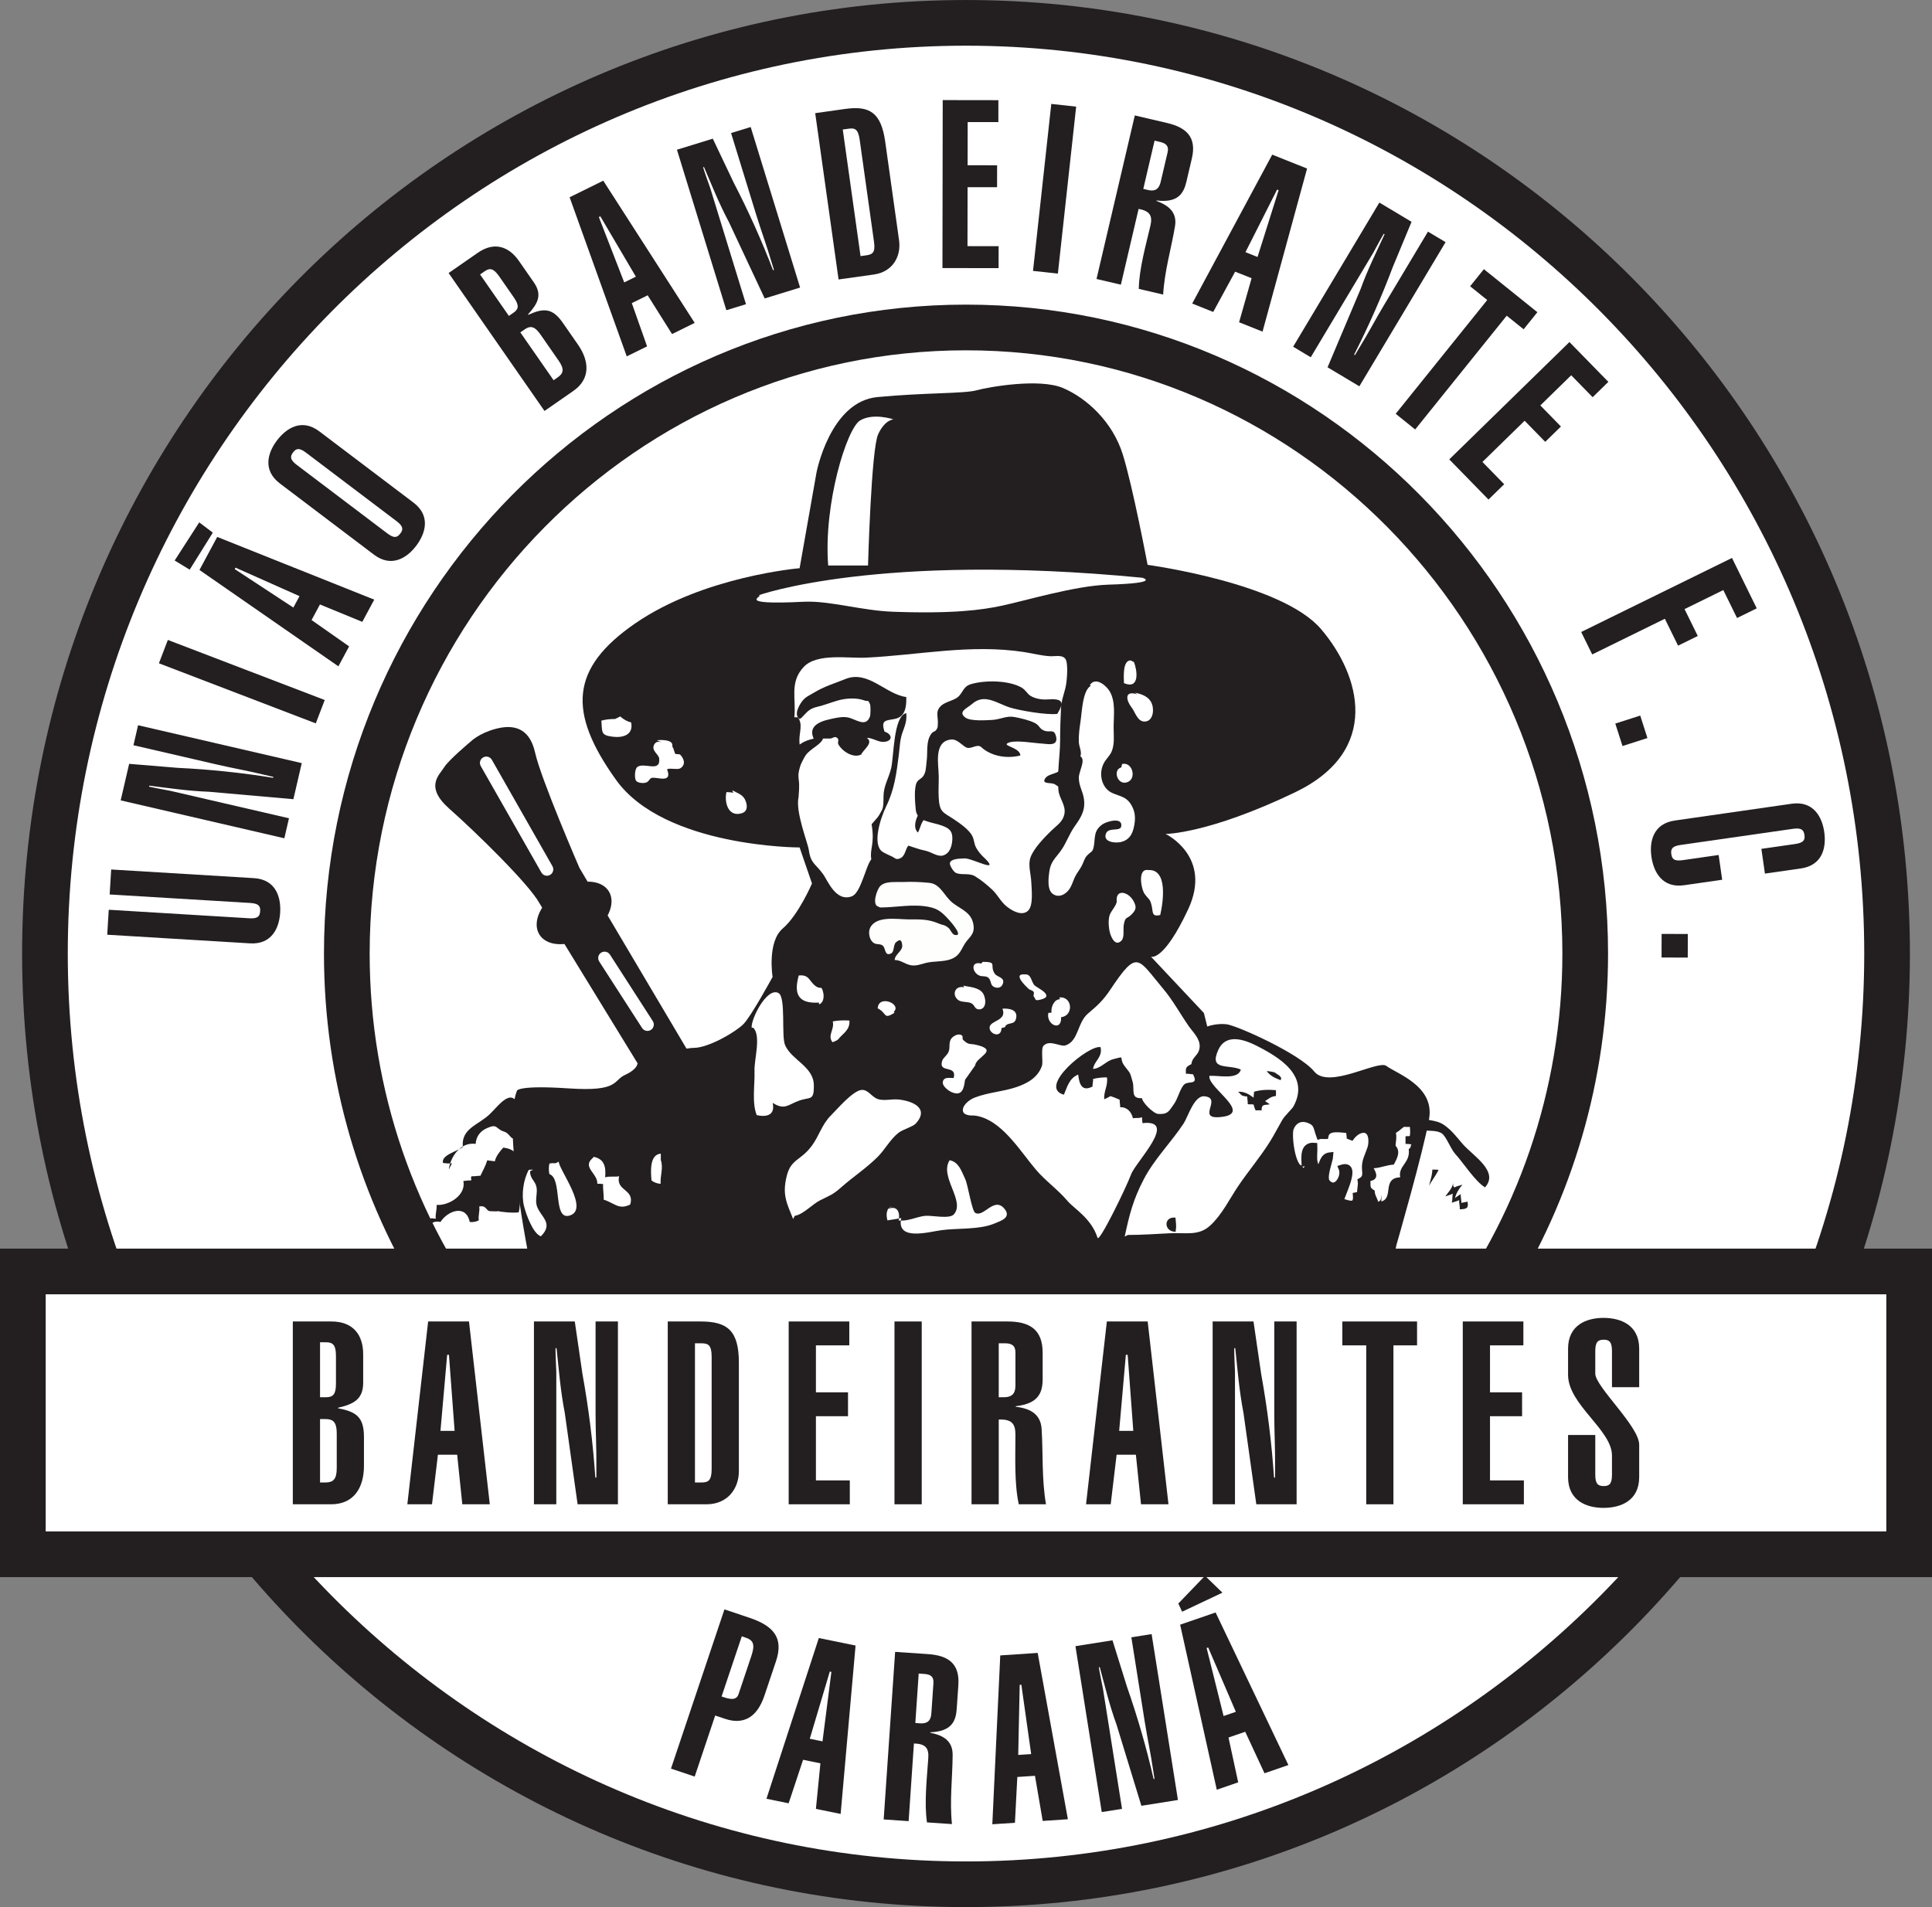 <?xml version="1.0" encoding="UTF-8"?>
<svg xmlns="http://www.w3.org/2000/svg" xmlns:xlink="http://www.w3.org/1999/xlink" width="554.1pt" height="547.04pt" viewBox="0 0 554.1 547.04" version="1.1">
<rect x="0" y="0" width="554.1" height="547.04" fill="#808080" stroke="none"/>
<defs>
<clipPath id="clip1">
  <path d="M 6 0 L 548 0 L 548 547.039 L 6 547.039 Z M 6 0 "/>
</clipPath>
<clipPath id="clip2">
  <path d="M 0 358 L 554.102 358 L 554.102 453 L 0 453 Z M 0 358 "/>
</clipPath>
</defs>
<g id="surface1">
<g clip-path="url(#clip1)" clip-rule="nonzero">
<path style=" stroke:none;fill-rule:nonzero;fill:rgb(13.699%,12.199%,12.5%);fill-opacity:1;" d="M 547.766 273.523 C 547.766 424.582 426.562 547.039 277.055 547.039 C 127.543 547.039 6.34 424.582 6.34 273.523 C 6.34 122.461 127.543 0.004 277.055 0.004 C 426.562 0.004 547.766 122.461 547.766 273.523 "/>
</g>
<path style=" stroke:none;fill-rule:nonzero;fill:rgb(100%,100%,100%);fill-opacity:1;" d="M 19.441 273.523 C 19.441 417.113 135.008 533.938 277.055 533.938 C 419.098 533.938 534.664 417.113 534.664 273.523 C 534.664 129.93 419.098 13.105 277.055 13.105 C 135.008 13.105 19.441 129.93 19.441 273.523 "/>
<path style=" stroke:none;fill-rule:nonzero;fill:rgb(13.699%,12.199%,12.5%);fill-opacity:1;" d="M 230.973 440.176 C 158.977 419.77 106.02 352.789 106.02 273.523 C 106.02 178.109 182.746 100.484 277.055 100.484 C 371.359 100.484 448.09 178.109 448.09 273.523 C 448.09 352.789 395.129 419.77 323.133 440.176 L 359.012 440.176 C 419.523 409.637 461.191 346.41 461.191 273.523 C 461.191 170.883 378.586 87.379 277.055 87.379 C 175.52 87.379 92.914 170.883 92.914 273.523 C 92.914 346.41 134.578 409.637 195.094 440.176 L 230.973 440.176 "/>
<g clip-path="url(#clip2)" clip-rule="nonzero">
<path style=" stroke:none;fill-rule:nonzero;fill:rgb(13.699%,12.199%,12.5%);fill-opacity:1;" d="M 554.105 452.387 L 0 452.387 L 0 358.16 L 554.105 358.16 L 554.105 452.387 "/>
</g>
<path style=" stroke:none;fill-rule:nonzero;fill:rgb(100%,100%,100%);fill-opacity:1;" d="M 13.105 371.266 C 13.105 387.555 13.105 422.996 13.105 439.281 C 37.48 439.281 516.621 439.281 541 439.281 C 541 422.996 541 387.555 541 371.266 C 516.621 371.266 37.48 371.266 13.105 371.266 "/>
<path style=" stroke:none;fill-rule:nonzero;fill:rgb(13.699%,12.199%,12.5%);fill-opacity:1;" d="M 83.98 379.055 L 95.031 379.055 C 101.289 379.055 104.16 382.887 104.16 388.484 L 104.16 396.805 C 104.09 401.371 101.438 402.77 96.945 403.801 L 96.945 403.949 C 101.879 404.906 104.383 406.23 104.383 412.125 L 104.383 420.445 C 104.383 426.707 101.512 431.492 94.957 431.492 L 83.98 431.492 Z M 91.789 400.781 L 93.555 400.781 C 95.547 400.781 96.355 399.898 96.355 396.879 L 96.355 388.926 C 96.355 385.906 95.547 385.023 93.555 385.023 L 91.789 385.023 Z M 91.789 425.234 L 93.336 425.234 C 95.547 425.234 96.578 424.352 96.578 421.109 L 96.578 411.164 C 96.578 407.926 95.547 407.043 93.336 407.043 L 91.789 407.043 L 91.789 425.234 "/>
<path style=" stroke:none;fill-rule:nonzero;fill:rgb(13.699%,12.199%,12.5%);fill-opacity:1;" d="M 122.793 379.055 L 134.504 379.055 L 140.473 431.492 L 132.59 431.492 L 131.117 417.277 L 125.594 417.277 L 123.898 431.492 L 116.828 431.492 Z M 130.383 410.43 L 128.762 388.629 L 128.246 388.629 L 126.328 410.43 L 130.383 410.43 "/>
<path style=" stroke:none;fill-rule:nonzero;fill:rgb(13.699%,12.199%,12.5%);fill-opacity:1;" d="M 164.848 379.055 L 167.055 394.152 C 168.824 403.875 170.078 413.965 170.738 423.836 L 171.035 423.836 L 171.035 421.035 C 171.109 415.953 170.812 410.801 170.812 405.719 L 170.812 379.055 L 177.223 379.055 L 177.223 431.492 L 165.66 431.492 L 161.977 405.273 C 160.723 398.793 160.285 392.902 159.621 386.715 L 159.324 386.715 C 159.324 388.996 159.473 391.281 159.547 393.492 L 159.547 431.492 L 153.137 431.492 L 153.137 379.055 L 164.848 379.055 "/>
<path style=" stroke:none;fill-rule:nonzero;fill:rgb(13.699%,12.199%,12.5%);fill-opacity:1;" d="M 191.512 379.055 L 200.938 379.055 C 208.672 379.055 211.91 381.707 211.91 390.914 L 211.91 421.992 C 211.91 427 208.672 431.492 202.629 431.492 L 191.512 431.492 Z M 199.316 425.234 L 201.156 425.234 C 203.145 425.234 204.102 424.719 204.102 421.328 L 204.102 389.219 C 204.102 385.828 203.145 385.316 201.156 385.316 L 199.316 385.316 L 199.316 425.234 "/>
<path style=" stroke:none;fill-rule:nonzero;fill:rgb(13.699%,12.199%,12.5%);fill-opacity:1;" d="M 226.195 431.492 L 226.195 379.055 L 243.578 379.055 L 243.578 385.906 L 234.008 385.906 L 234.008 399.383 L 243.211 399.383 L 243.211 406.23 L 234.008 406.23 L 234.008 424.645 L 243.727 424.645 L 243.727 431.492 L 226.195 431.492 "/>
<path style=" stroke:none;fill-rule:nonzero;fill:rgb(13.699%,12.199%,12.5%);fill-opacity:1;" d="M 256.539 431.492 L 256.539 379.055 L 264.352 379.055 L 264.352 431.492 L 256.539 431.492 "/>
<path style=" stroke:none;fill-rule:nonzero;fill:rgb(13.699%,12.199%,12.5%);fill-opacity:1;" d="M 278.637 431.492 L 278.637 379.055 L 288.945 379.055 C 295.207 379.055 299.035 381.266 299.035 388.039 L 299.035 395.48 C 299.035 399.383 297.934 402.625 291.301 403.359 L 291.301 403.508 C 294.766 403.949 298.445 405.129 298.742 409.914 C 299.18 416.91 298.742 424.277 299.992 431.492 L 292.188 431.492 C 290.859 425.453 291.227 417.574 291.227 411.461 C 291.227 408.297 290.051 407.043 286.441 407.188 L 286.441 431.492 Z M 286.441 400.781 L 287.914 400.781 C 290.641 400.781 291.227 399.309 291.227 397.395 L 291.227 387.895 C 291.227 385.906 290.051 385.316 288.285 385.316 L 286.441 385.316 L 286.441 400.781 "/>
<path style=" stroke:none;fill-rule:nonzero;fill:rgb(13.699%,12.199%,12.5%);fill-opacity:1;" d="M 317.449 379.055 L 329.156 379.055 L 335.121 431.492 L 327.242 431.492 L 325.773 417.277 L 320.246 417.277 L 318.551 431.492 L 311.48 431.492 Z M 325.031 410.43 L 323.414 388.629 L 322.895 388.629 L 320.98 410.43 L 325.031 410.43 "/>
<path style=" stroke:none;fill-rule:nonzero;fill:rgb(13.699%,12.199%,12.5%);fill-opacity:1;" d="M 359.504 379.055 L 361.711 394.152 C 363.477 403.875 364.73 413.965 365.391 423.836 L 365.688 423.836 L 365.688 421.035 C 365.762 415.953 365.465 410.801 365.465 405.719 L 365.465 379.055 L 371.871 379.055 L 371.871 431.492 L 360.312 431.492 L 356.629 405.273 C 355.379 398.793 354.938 392.902 354.273 386.715 L 353.977 386.715 C 353.977 388.996 354.125 391.281 354.195 393.492 L 354.195 431.492 L 347.789 431.492 L 347.789 379.055 L 359.504 379.055 "/>
<path style=" stroke:none;fill-rule:nonzero;fill:rgb(13.699%,12.199%,12.5%);fill-opacity:1;" d="M 406.414 379.055 L 406.414 385.906 L 399.637 385.906 L 399.637 431.492 L 391.836 431.492 L 391.836 385.906 L 384.984 385.906 L 384.984 379.055 L 406.414 379.055 "/>
<path style=" stroke:none;fill-rule:nonzero;fill:rgb(13.699%,12.199%,12.5%);fill-opacity:1;" d="M 419.523 431.492 L 419.523 379.055 L 436.906 379.055 L 436.906 385.906 L 427.332 385.906 L 427.332 399.383 L 436.535 399.383 L 436.535 406.23 L 427.332 406.23 L 427.332 424.645 L 437.051 424.645 L 437.051 431.492 L 419.523 431.492 "/>
<path style=" stroke:none;fill-rule:nonzero;fill:rgb(13.699%,12.199%,12.5%);fill-opacity:1;" d="M 457.527 423.023 C 457.527 425.676 458.34 426.266 459.961 426.266 C 461.504 426.266 462.316 425.676 462.316 423.023 L 462.316 417.5 C 462.316 410.137 449.723 402.918 449.723 394.375 L 449.723 386.863 C 449.723 380.012 455.098 378.023 459.887 378.023 C 464.746 378.023 470.121 380.012 470.121 386.863 L 470.121 397.906 L 462.316 397.906 L 462.316 387.527 C 462.316 384.871 461.504 384.285 459.961 384.285 C 458.34 384.285 457.527 384.871 457.527 387.527 L 457.527 394.008 C 457.527 397.762 470.121 409.105 470.121 414.406 L 470.121 423.688 C 470.121 430.535 464.746 432.523 459.887 432.523 C 455.098 432.523 449.723 430.535 449.723 423.688 L 449.723 411.609 L 457.527 411.609 L 457.527 423.023 "/>
<path style=" stroke:none;fill-rule:nonzero;fill:rgb(13.699%,12.199%,12.5%);fill-opacity:1;" d="M 219.23 486.398 C 217.117 492.684 213.199 494.797 207.941 493.031 L 205.117 492.082 L 199.238 509.594 L 192.438 507.309 L 207.773 461.637 L 214.898 464.031 C 221.953 466.398 224.793 469.852 222.551 476.523 Z M 206.949 486.629 C 208.941 487.297 211.117 488.027 211.809 485.977 L 215.445 475.137 C 216.504 471.992 216.273 470.559 213.961 469.785 L 212.742 469.375 L 206.949 486.629 "/>
<path style=" stroke:none;fill-rule:nonzero;fill:rgb(13.699%,12.199%,12.5%);fill-opacity:1;" d="M 234.84 469.855 L 245.379 472.012 L 241.098 520.312 L 234.004 518.863 L 235.297 505.797 L 230.324 504.781 L 226.184 517.262 L 219.82 515.961 Z M 235.895 499.496 L 238.445 479.574 L 237.988 479.477 L 232.246 498.75 L 235.895 499.496 "/>
<path style=" stroke:none;fill-rule:nonzero;fill:rgb(13.699%,12.199%,12.5%);fill-opacity:1;" d="M 253.441 521.891 L 256.723 473.824 L 266.172 474.469 C 271.906 474.863 275.281 477.121 274.859 483.336 L 274.391 490.152 C 274.148 493.73 272.934 496.633 266.812 496.895 L 266.801 497.031 C 269.949 497.648 273.246 498.961 273.219 503.367 C 273.188 509.809 272.32 516.531 273.02 523.223 L 265.859 522.738 C 265.027 517.117 265.855 509.918 266.234 504.312 C 266.438 501.41 265.434 500.188 262.113 500.102 L 260.598 522.379 Z M 262.52 494.227 L 263.867 494.32 C 266.363 494.488 266.996 493.176 267.117 491.422 L 267.715 482.711 C 267.832 480.891 266.793 480.273 265.172 480.164 L 263.484 480.047 L 262.52 494.227 "/>
<path style=" stroke:none;fill-rule:nonzero;fill:rgb(13.699%,12.199%,12.5%);fill-opacity:1;" d="M 286.875 474.844 L 297.609 474.125 L 306.27 521.836 L 299.047 522.316 L 296.832 509.375 L 291.77 509.711 L 291.082 522.848 L 284.598 523.277 Z M 295.742 503.141 L 292.926 483.254 L 292.453 483.289 L 292.027 503.387 L 295.742 503.141 "/>
<path style=" stroke:none;fill-rule:nonzero;fill:rgb(13.699%,12.199%,12.5%);fill-opacity:1;" d="M 319.062 470.508 L 323.238 483.887 C 326.242 492.457 328.832 501.434 330.855 510.293 L 331.121 510.25 L 330.715 507.711 C 330.051 503.09 329.043 498.453 328.309 493.84 L 324.473 469.648 L 330.285 468.727 L 337.836 516.309 L 327.348 517.977 L 320.23 494.711 C 318.16 489.012 316.91 483.73 315.414 478.211 L 315.148 478.25 C 315.48 480.324 315.941 482.375 316.324 484.371 L 321.797 518.855 L 315.984 519.777 L 308.438 472.191 L 319.062 470.508 "/>
<path style=" stroke:none;fill-rule:nonzero;fill:rgb(13.699%,12.199%,12.5%);fill-opacity:1;" d="M 338.465 466.027 L 348.637 462.527 L 369.512 506.289 L 362.664 508.648 L 357.133 496.742 L 352.336 498.395 L 355.117 511.25 L 348.973 513.367 Z M 354.441 491.016 L 346.508 472.559 L 346.066 472.715 L 350.926 492.227 L 354.441 491.016 "/>
<path style=" stroke:none;fill-rule:nonzero;fill:rgb(13.699%,12.199%,12.5%);fill-opacity:1;" d="M 339.031 462.309 L 337.941 459.965 L 345.594 452 L 350.59 456.844 L 339.031 462.309 "/>
<path style=" stroke:none;fill-rule:nonzero;fill:rgb(13.699%,12.199%,12.5%);fill-opacity:1;" d="M 31.887 249.406 L 72.816 251.887 C 79.098 252.266 80.621 257.309 80.352 261.77 C 80.09 266.156 77.965 270.977 71.684 270.594 L 30.754 268.117 L 31.188 260.957 L 71.508 263.402 C 73.941 263.547 74.527 262.836 74.613 261.352 C 74.703 259.934 74.207 259.156 71.777 259.008 L 31.453 256.57 L 31.887 249.406 "/>
<path style=" stroke:none;fill-rule:nonzero;fill:rgb(13.699%,12.199%,12.5%);fill-opacity:1;" d="M 37.039 219.102 L 51.012 220.254 C 60.082 220.684 69.371 221.656 78.34 223.109 L 78.402 222.848 L 75.898 222.266 C 71.363 221.145 66.691 220.344 62.141 219.285 L 38.277 213.762 L 39.602 208.027 L 86.543 218.895 L 84.145 229.242 L 59.91 227.109 C 53.852 226.887 48.484 226.059 42.812 225.367 L 42.75 225.637 C 44.793 226.105 46.867 226.445 48.859 226.844 L 82.879 234.715 L 81.551 240.453 L 34.613 229.582 L 37.039 219.102 "/>
<path style=" stroke:none;fill-rule:nonzero;fill:rgb(13.699%,12.199%,12.5%);fill-opacity:1;" d="M 90.566 207.496 L 45.574 190.258 L 48.141 183.562 L 93.133 200.793 L 90.566 207.496 "/>
<path style=" stroke:none;fill-rule:nonzero;fill:rgb(13.699%,12.199%,12.5%);fill-opacity:1;" d="M 57.207 163.492 L 62.301 154.016 L 107.332 172 L 103.906 178.375 L 91.762 173.387 L 89.359 177.855 L 100.125 185.41 L 97.051 191.129 Z M 85.898 171 L 67.551 162.828 L 67.328 163.246 L 84.137 174.277 L 85.898 171 "/>
<path style=" stroke:none;fill-rule:nonzero;fill:rgb(13.699%,12.199%,12.5%);fill-opacity:1;" d="M 80.277 138.684 C 75.258 134.887 76.781 129.844 79.434 126.34 C 82.133 122.777 86.566 119.941 91.586 123.738 L 118.566 144.152 C 123.586 147.949 122.062 152.992 119.367 156.555 C 116.711 160.059 112.273 162.898 107.254 159.102 Z M 111.098 153.012 C 113.039 154.48 113.922 154.215 114.82 153.027 C 115.676 151.898 115.695 150.977 113.754 149.504 L 87.742 129.824 C 85.801 128.355 84.918 128.621 84.062 129.754 C 83.164 130.941 83.145 131.863 85.09 133.332 L 111.098 153.012 "/>
<path style=" stroke:none;fill-rule:nonzero;fill:rgb(13.699%,12.199%,12.5%);fill-opacity:1;" d="M 128.664 78.32 L 137.004 72.527 C 141.723 69.246 145.898 70.629 148.836 74.852 L 153.199 81.133 C 155.539 84.617 154.27 87.062 151.426 90.195 L 151.5 90.305 C 155.727 88.441 158.309 88.129 161.398 92.57 L 165.762 98.852 C 169.047 103.574 169.387 108.691 164.445 112.129 L 156.164 117.883 Z M 145.949 90.617 L 147.285 89.691 C 148.785 88.652 148.93 87.559 147.344 85.281 L 143.176 79.281 C 141.59 77.004 140.516 76.762 139.02 77.801 L 137.688 78.73 Z M 158.773 109.066 L 159.938 108.258 C 161.605 107.098 161.918 105.891 160.219 103.449 L 155.008 95.945 C 153.309 93.5 152.062 93.375 150.398 94.531 L 149.23 95.344 L 158.773 109.066 "/>
<path style=" stroke:none;fill-rule:nonzero;fill:rgb(13.699%,12.199%,12.5%);fill-opacity:1;" d="M 163.367 56.586 L 173.016 51.828 L 199.238 92.617 L 192.742 95.82 L 185.754 84.703 L 181.203 86.949 L 185.582 99.352 L 179.754 102.223 Z M 182.367 79.359 L 172.176 62.051 L 171.754 62.262 L 179.027 81.008 L 182.367 79.359 "/>
<path style=" stroke:none;fill-rule:nonzero;fill:rgb(13.699%,12.199%,12.5%);fill-opacity:1;" d="M 204.43 39.777 L 210.453 52.441 C 214.633 60.496 218.457 69.02 221.711 77.508 L 221.969 77.426 L 221.215 74.969 C 219.902 70.488 218.25 66.039 216.875 61.578 L 209.672 38.164 L 215.297 36.434 L 229.469 82.48 L 219.316 85.609 L 208.996 63.578 C 206.145 58.227 204.164 53.172 201.91 47.918 L 201.652 47.996 C 202.27 50.004 203.016 51.969 203.68 53.891 L 213.949 87.258 L 208.32 88.988 L 194.148 42.945 L 204.43 39.777 "/>
<path style=" stroke:none;fill-rule:nonzero;fill:rgb(13.699%,12.199%,12.5%);fill-opacity:1;" d="M 233.801 32.457 L 242.379 31.25 C 249.414 30.262 252.699 32.262 253.879 40.637 L 257.852 68.914 C 258.488 73.469 256.113 77.969 250.621 78.742 L 240.504 80.164 Z M 246.805 73.469 L 248.48 73.234 C 250.289 72.98 251.094 72.391 250.66 69.309 L 246.559 40.09 C 246.121 37.012 245.188 36.664 243.379 36.918 L 241.703 37.152 L 246.805 73.469 "/>
<path style=" stroke:none;fill-rule:nonzero;fill:rgb(13.699%,12.199%,12.5%);fill-opacity:1;" d="M 270.297 76.891 L 270.371 28.711 L 286.34 28.734 L 286.328 35.027 L 277.531 35.016 L 277.512 47.398 L 285.973 47.414 L 285.961 53.703 L 277.504 53.691 L 277.477 70.605 L 286.406 70.621 L 286.398 76.914 L 270.297 76.891 "/>
<path style=" stroke:none;fill-rule:nonzero;fill:rgb(13.699%,12.199%,12.5%);fill-opacity:1;" d="M 296.27 77.703 L 301.512 29.809 L 308.645 30.59 L 303.398 78.484 L 296.27 77.703 "/>
<path style=" stroke:none;fill-rule:nonzero;fill:rgb(13.699%,12.199%,12.5%);fill-opacity:1;" d="M 314.484 80.023 L 325.465 33.113 L 334.684 35.27 C 340.285 36.578 343.25 39.359 341.832 45.422 L 340.277 52.074 C 339.457 55.566 337.793 58.234 331.703 57.508 L 331.676 57.637 C 334.676 58.758 337.73 60.586 336.988 64.93 C 335.918 71.277 333.98 77.777 333.594 84.496 L 326.609 82.859 C 326.688 77.18 328.664 70.203 329.941 64.738 C 330.605 61.902 329.812 60.535 326.555 59.914 L 321.469 81.656 Z M 327.898 54.18 L 329.215 54.488 C 331.652 55.059 332.488 53.863 332.887 52.152 L 334.879 43.656 C 335.297 41.875 334.363 41.102 332.781 40.73 L 331.133 40.348 L 327.898 54.18 "/>
<path style=" stroke:none;fill-rule:nonzero;fill:rgb(13.699%,12.199%,12.5%);fill-opacity:1;" d="M 364.879 44.355 L 374.871 48.348 L 362.098 95.121 L 355.371 92.438 L 358.961 79.809 L 354.246 77.926 L 347.953 89.477 L 341.926 87.066 Z M 360.664 73.711 L 366.707 54.559 L 366.27 54.383 L 357.207 72.328 L 360.664 73.711 "/>
<path style=" stroke:none;fill-rule:nonzero;fill:rgb(13.699%,12.199%,12.5%);fill-opacity:1;" d="M 404.836 63.625 L 399.461 76.574 C 396.27 85.07 392.496 93.617 388.367 101.715 L 388.602 101.855 L 389.918 99.648 C 392.375 95.676 394.57 91.469 396.969 87.461 L 409.543 66.441 L 414.594 69.461 L 389.863 110.809 L 380.746 105.355 L 390.207 82.949 C 392.277 77.246 394.707 72.391 397.102 67.199 L 396.867 67.062 C 395.793 68.863 394.832 70.73 393.848 72.508 L 375.926 102.477 L 370.875 99.453 L 395.602 58.105 L 404.836 63.625 "/>
<path style=" stroke:none;fill-rule:nonzero;fill:rgb(13.699%,12.199%,12.5%);fill-opacity:1;" d="M 440.922 89.555 L 436.977 94.457 L 432.129 90.555 L 405.871 123.191 L 400.285 118.695 L 426.539 86.059 L 421.633 82.113 L 425.578 77.211 L 440.922 89.555 "/>
<path style=" stroke:none;fill-rule:nonzero;fill:rgb(13.699%,12.199%,12.5%);fill-opacity:1;" d="M 415.652 131.77 L 450.117 98.113 L 461.277 109.535 L 456.773 113.934 L 450.625 107.641 L 441.77 116.293 L 447.676 122.34 L 443.176 126.738 L 437.266 120.688 L 425.164 132.508 L 431.402 138.895 L 426.902 143.293 L 415.652 131.77 "/>
<path style=" stroke:none;fill-rule:nonzero;fill:rgb(13.699%,12.199%,12.5%);fill-opacity:1;" d="M 453.488 181.281 L 496.738 160.043 L 503.836 174.5 L 498.188 177.273 L 494.246 169.258 L 483.133 174.715 L 486.922 182.426 L 481.273 185.203 L 477.484 177.488 L 456.648 187.719 L 453.488 181.281 "/>
<path style=" stroke:none;fill-rule:nonzero;fill:rgb(13.699%,12.199%,12.5%);fill-opacity:1;" d="M 463.27 207.551 L 470.422 205.258 L 472.484 211.703 L 465.336 213.992 L 463.27 207.551 "/>
<path style=" stroke:none;fill-rule:nonzero;fill:rgb(13.699%,12.199%,12.5%);fill-opacity:1;" d="M 505.164 243.488 L 514.875 242.094 C 517.289 241.742 517.719 240.93 517.516 239.527 C 517.305 238.055 516.66 237.395 514.246 237.738 L 481.965 242.375 C 479.555 242.723 479.129 243.535 479.336 245.008 C 479.539 246.414 480.18 247.074 482.59 246.73 L 492.906 245.246 L 493.926 252.348 L 483.008 253.918 C 476.777 254.812 474.27 250.18 473.633 245.762 C 473.008 241.406 474.113 236.258 480.344 235.363 L 513.828 230.551 C 520.066 229.656 522.57 234.285 523.195 238.641 C 523.832 243.062 522.727 248.211 516.5 249.105 L 506.184 250.586 L 505.164 243.488 "/>
<path style=" stroke:none;fill-rule:nonzero;fill:rgb(13.699%,12.199%,12.5%);fill-opacity:1;" d="M 476.555 267.891 L 484.066 267.902 L 484.051 274.672 L 476.539 274.656 L 476.555 267.891 "/>
<path style=" stroke:none;fill-rule:nonzero;fill:rgb(13.699%,12.199%,12.5%);fill-opacity:1;" d="M 50.094 160.777 L 54.406 163.406 L 61.035 152.781 L 57.141 149.84 L 50.094 160.777 "/>
<path style=" stroke:none;fill-rule:nonzero;fill:rgb(13.699%,12.199%,12.5%);fill-opacity:1;" d="M 234.176 135.539 C 234.176 135.539 238.055 115.195 251.617 113.902 C 265.184 112.609 276.484 112.934 280.035 111.965 C 283.59 110.992 298.125 108.41 304.906 111.316 C 311.688 114.223 319.117 121.008 322.023 130.371 C 324.93 139.738 329.129 162.023 329.129 162.023 C 329.129 162.023 367.562 167.191 378.863 180.434 C 390.168 193.672 396.309 215.312 371.438 227.262 C 346.566 239.211 334.297 239.211 334.297 239.211 C 334.297 239.211 347.859 245.672 340.754 260.852 C 333.648 276.027 330.098 274.414 330.098 274.414 L 345.277 290.566 L 346.242 294.441 C 346.242 294.441 348.828 293.473 351.734 293.793 C 354.641 294.117 372.73 302.191 376.926 307.359 C 381.121 312.527 395.195 303.977 397.594 305.742 C 400.746 308.062 411.484 311.555 409.867 320.922 C 408.254 330.285 400.504 357.094 400.504 357.094 L 398.883 364.848 L 152.789 366.137 C 152.789 366.137 143.742 324.152 148.266 312.848 C 148.266 312.848 148.586 311.23 163.121 312.199 C 177.652 313.172 175.719 309.941 179.27 308.324 C 182.82 306.711 182.82 305.098 182.82 305.098 C 182.82 305.098 194.773 300.574 198.969 300.574 C 203.168 300.574 210.922 296.055 213.184 293.793 C 215.441 291.531 221.578 280.227 221.578 280.227 C 221.578 280.227 219.961 270.215 224.484 266.34 C 229.008 262.465 232.879 253.418 232.879 253.418 L 229.328 243.086 C 229.328 243.086 190.574 243.086 176.688 223.707 C 162.801 204.332 163.445 191.73 182.176 178.816 C 201.809 165.277 229.328 162.988 229.328 162.988 L 234.176 135.539 "/>
<path style=" stroke:none;fill-rule:nonzero;fill:rgb(100%,100%,100%);fill-opacity:1;" d="M 237.523 162.215 L 248.953 162.215 C 248.953 162.215 249.867 128.836 251.852 124.57 C 253.832 120.305 256.27 120.305 256.27 120.305 C 256.27 120.305 250.477 118.32 246.672 120.609 C 242.859 122.895 236.152 144.535 237.523 162.215 "/>
<path style=" stroke:none;fill-rule:nonzero;fill:rgb(100%,100%,100%);fill-opacity:1;" d="M 256.117 175.473 C 247.035 175.145 237.883 172.242 230.504 172.609 C 209.637 173.645 219.727 170.781 217.559 170.746 C 217.559 170.746 251.852 158.402 327.594 165.719 C 327.594 165.719 333.234 167.242 317.992 167.699 C 308.312 167.992 294.414 172.246 287.055 173.797 C 281.691 174.926 273.523 176.102 256.117 175.473 "/>
<path style=" stroke:none;fill-rule:nonzero;fill:rgb(100%,100%,100%);fill-opacity:1;" d="M 312.816 196.734 C 310.449 198.105 310.297 204.387 309.891 206.973 C 309.613 208.77 309.32 210.996 309.406 212.809 C 309.477 214.324 310.348 215.574 309.855 216.949 C 311.504 217.934 309.402 221.297 309.406 223.043 C 309.41 225.465 310.547 226.914 310.867 229.125 C 311.367 232.598 309.895 234.621 308.133 237.148 C 306.633 239.301 305.773 241.895 304.289 243.973 C 302.707 246.195 301.34 247.086 300.934 250.07 C 300.691 251.891 300.301 255.145 301.871 256.355 C 303.734 257.801 305.988 256.375 306.973 254.605 C 307.609 253.453 307.852 252.383 308.43 251.289 C 308.949 250.309 309.68 249.395 310.195 248.445 C 310.652 247.617 311.035 246.266 311.578 245.621 C 312.887 244.086 313.395 244.676 313.734 242.594 C 314.152 240.027 313.645 238.25 316.223 236.43 C 317.273 235.691 321.883 234.25 321.594 236.926 C 321.402 238.699 317.941 237.129 317.188 239.102 C 316.227 241.621 320.016 241.922 321.598 241.504 C 323.898 240.891 324.777 239.246 325.219 237.164 C 325.672 235.074 325.66 233.18 324.699 231.336 C 323.18 228.414 321.414 228.562 318.918 227.426 C 316.094 226.133 315 222.211 316.465 219.129 C 317.121 217.734 318.285 216.891 318.852 215.488 C 319.711 213.363 319.391 210.938 319.391 208.664 C 319.391 205.168 319.996 201.473 318.348 198.453 C 317.465 196.832 314.277 193.918 312.57 196.492 "/>
<path style=" stroke:none;fill-rule:nonzero;fill:rgb(100%,100%,100%);fill-opacity:1;" d="M 329.379 249.586 C 326.16 248.918 327.273 255.008 328.27 256.402 C 329.496 258.117 329.859 257.676 330.355 260.07 C 330.691 261.684 330.316 263.055 332.758 262.457 C 333.598 258.812 335.062 249.004 329.133 249.586 "/>
<path style=" stroke:none;fill-rule:nonzero;fill:rgb(100%,100%,100%);fill-opacity:1;" d="M 326.211 199.172 C 322.305 197.895 323.012 200.988 324.512 202.879 C 325.602 204.254 326.145 206.871 328.148 206.965 C 330.484 207.07 331.078 204.117 330.441 202.117 C 329.711 199.816 327.477 199.098 325.48 198.684 "/>
<path style=" stroke:none;fill-rule:nonzero;fill:rgb(100%,100%,100%);fill-opacity:1;" d="M 321.586 220.117 C 318.98 220.789 320.555 225.66 323.539 224.273 C 325.984 223.137 324.758 218.48 321.828 219.141 "/>
<path style=" stroke:none;fill-rule:nonzero;fill:rgb(100%,100%,100%);fill-opacity:1;" d="M 320.363 258.355 C 320.078 260.117 318.57 261.227 318.172 262.742 C 317.77 264.297 318.004 266.895 318.586 268.324 C 319.191 269.824 320.211 271.258 321.645 269.801 C 322.574 268.855 322.051 266.508 322.312 265.176 C 322.805 262.664 323.105 263.863 324.758 262.07 C 325.875 260.859 325.941 260.109 325.176 258.605 C 323.617 255.547 319.523 254.82 320.363 259.086 "/>
<path style=" stroke:none;fill-rule:nonzero;fill:rgb(100%,100%,100%);fill-opacity:1;" d="M 227.816 205.746 C 228.395 200.453 226.355 195.742 230.496 191.32 C 234.285 187.27 243.199 188.883 248.258 188.645 C 263.516 187.934 278.297 184.656 293.781 187.047 C 296.23 187.426 298.641 188.09 301.129 188.227 C 302.609 188.305 304.574 187.754 305.52 188.945 C 306.438 190.094 306.012 195.105 305.699 196.68 C 305.227 199.043 304.41 200.703 304.289 203.25 C 304.156 206.188 304.047 209.133 304.047 212.109 C 304.047 216.992 303.098 221.852 303.562 226.688 C 303.789 229.051 305.77 230.938 305.266 233.512 C 304.828 235.719 303.207 236.652 301.629 238.172 C 299.699 240.027 296.5 243.297 295.562 245.902 C 294.77 248.094 295.672 250.68 295.766 252.926 C 295.855 254.973 296.441 259.723 294.852 261.227 C 293.156 262.84 290.383 261.359 288.691 259.992 C 286.953 258.59 286.18 256.711 284.562 255.195 C 283.039 253.766 281.355 252.387 279.637 251.344 C 277.887 250.285 275.672 251.156 274.066 250.328 C 273.434 250 272.289 248.184 272.438 247.531 C 272.711 246.309 275.234 246.277 276.664 246.23 C 278.953 246.156 287.605 251.031 281.879 245.648 C 281.199 245.012 280.363 243.926 279.938 243.117 C 279.363 242.031 279.445 241.078 278.906 239.906 C 278.07 238.09 275.34 236.18 273.621 235.035 C 270.488 232.938 269.434 233.105 269.215 228.676 C 269.109 226.605 269.258 224.457 269.23 222.566 C 269.184 219.277 267.746 212.754 272.629 212.137 C 274.457 211.902 275.613 213.531 276.996 214.336 C 278.418 215.16 280.219 213.16 281.465 214.336 C 283.84 216.57 288.164 217.824 292.637 216.707 C 292.598 214.23 286.508 213.91 289.562 212.938 C 291.66 212.27 296.723 213.191 298.938 213.293 C 300.32 213.355 303.684 214.266 302.84 211.105 C 302.289 209.039 301.184 210.137 299.645 209.645 C 298.105 209.152 298.191 208.09 296.793 207.383 C 295.234 206.59 292.793 206.012 290.957 205.676 C 288.562 205.238 286.996 206.398 284.398 206.516 C 282.742 206.59 278.332 206.922 276.855 205.816 C 274.617 204.141 277.379 203.164 278.812 201.906 C 282.418 198.742 286.086 201.883 289.801 202.992 C 292.551 203.812 299.988 205.133 303.223 204.781 C 305.355 201.328 304.789 200.309 300.395 200.625 C 298.805 200.738 296.922 200.43 295.547 199.598 C 294.676 199.066 294.094 197.883 293.094 197.289 C 289.395 195.09 282.449 195.051 278.469 196.242 C 276.234 196.91 276.195 198.641 274.828 199.852 C 273.176 201.316 270.102 201.211 269.027 203.664 C 268.574 204.688 269.074 206.359 268.977 207.465 C 268.926 208.008 269.023 208.391 268.793 208.902 C 268.281 210.035 267.73 209.625 267.137 210.422 C 265.477 212.645 266.137 215.609 265.762 218.395 C 265.57 219.805 265.629 221.402 264.836 222.551 C 264.172 223.516 263.352 223.535 262.891 224.5 C 262.094 226.172 262.438 230.309 262.645 232.293 C 263.008 235.809 267.238 235.711 270.262 236.852 C 272.336 237.637 273.242 238.445 273.129 240.805 C 273.047 242.559 272.477 244.801 270.453 245.387 C 268.871 245.844 267.09 244.344 265.324 243.996 C 263.59 243.656 262.133 243.051 260.5 242.555 C 259.598 243.715 259.625 245.629 258.074 246.238 C 256.91 246.695 256.699 246.082 255.824 245.688 C 255.543 245.562 253.453 244.629 252.945 244.223 C 250.191 242.012 252.453 234.809 254.176 231.266 C 256.543 226.395 257.109 221.828 257.781 216.496 C 258.055 214.324 258.098 212.172 258.801 210.199 C 259.527 208.16 260.121 206.883 259.926 204.559 C 256.215 205.27 256.383 217.062 255.582 220.359 C 254.848 223.379 253.43 225.348 253.391 228.398 C 253.375 229.559 253.445 231.379 252.953 232.348 C 251.812 234.605 251.465 234.633 249.98 236.434 C 250.953 242.281 249.363 243.484 249.891 246.473 C 248.23 248.57 246.914 256.098 244.328 257.09 C 239.754 258.84 237.363 252.57 236.109 250.812 C 233.809 247.594 232.543 247.832 231.957 243.742 C 231.68 241.797 228.059 232.781 229.031 228.641 C 229.336 224.824 229.16 224.465 229.031 223.281 C 228.793 221.098 229.66 220.121 229.766 217.992 C 229.871 215.91 229.273 214.305 229.266 212.324 C 229.258 209.934 230.316 207.613 228.789 205.746 "/>
<path style=" stroke:none;fill-rule:nonzero;fill:rgb(100%,100%,100%);fill-opacity:1;" d="M 324.262 189.43 C 321.914 189.434 322.32 194.277 322.348 195.961 C 326.969 197.863 326.145 192.293 325.234 189.918 "/>
<path style=" stroke:none;fill-rule:nonzero;fill:rgb(100%,100%,100%);fill-opacity:1;" d="M 276.523 283.195 C 273.82 282.594 272.918 285.441 274.828 286.859 C 275.82 287.594 277.598 287.211 278.664 287.82 C 279.578 288.34 279.578 289.625 280.91 289.531 C 283.184 289.371 282.805 285.883 281.699 284.633 C 280.363 283.125 277.828 283.102 276.281 282.711 "/>
<path style=" stroke:none;fill-rule:nonzero;fill:rgb(100%,100%,100%);fill-opacity:1;" d="M 281.398 276.379 C 278.395 275.652 278.754 278.754 280.711 279.754 C 281.727 280.27 282.715 279.766 283.527 280.512 C 284.387 281.301 283.883 282.605 285.215 283.148 C 286.234 283.566 287.113 283.23 287.492 282.469 C 288.551 280.34 285.984 280.344 285.301 279.301 C 283.676 276.816 286.23 275.938 281.883 275.891 "/>
<path style=" stroke:none;fill-rule:nonzero;fill:rgb(100%,100%,100%);fill-opacity:1;" d="M 294.305 279.543 C 290.004 278.945 294.258 282.953 295 283.645 C 295.379 283.996 296.102 284.02 296.461 284.523 C 296.672 284.812 296.273 285.66 296.496 285.875 C 297.148 286.488 296.566 287.121 298.137 286.801 C 302.957 285.809 297.5 283.383 296.777 282.699 C 295.609 281.609 295.922 279.086 293.574 279.543 "/>
<path style=" stroke:none;fill-rule:nonzero;fill:rgb(100%,100%,100%);fill-opacity:1;" d="M 304.047 286.605 C 302.266 286.648 301.371 288.891 301.574 290.465 C 301.289 290.465 300.961 290.539 300.672 290.539 C 299.914 293.859 304.547 296.098 304.328 291.766 C 307.988 291.406 307.633 285.715 303.805 286.117 "/>
<path style=" stroke:none;fill-rule:nonzero;fill:rgb(100%,100%,100%);fill-opacity:1;" d="M 287.242 294.887 C 287.16 298.012 283.609 296.543 283.824 294.645 C 284.047 292.641 288.906 292.848 287.504 289.324 C 289.277 289.223 292.07 289.508 291.395 292.219 C 290.887 294.246 288.828 292.957 288.215 294.645 "/>
<path style=" stroke:none;fill-rule:nonzero;fill:rgb(100%,100%,100%);fill-opacity:1;" d="M 279.691 305.602 C 279.867 303.168 286.637 301.332 280.164 299.742 C 278.086 299.23 277.941 299.895 276.27 298.32 C 275.746 297.828 276.508 297.223 275.559 296.828 C 274.691 296.473 273.5 297.164 272.961 297.758 C 272.027 298.773 272.5 300.312 272.141 301.473 C 271.773 302.676 270.5 303.316 270.188 304.379 C 269.129 307.988 274.559 305.297 273.512 309.219 C 272.309 309.254 270.793 308.797 270.422 310.227 C 270.09 311.488 272.008 312.867 272.914 313.266 C 275.941 314.602 276.465 312.211 276.77 309.742 "/>
<path style=" stroke:none;fill-rule:nonzero;fill:rgb(100%,100%,100%);fill-opacity:1;" d="M 256.555 290.504 C 253.223 292.582 254.461 290.574 251.723 289.238 C 251.961 285.164 258.766 287.992 256.312 290.258 "/>
<path style=" stroke:none;fill-rule:nonzero;fill:rgb(100%,100%,100%);fill-opacity:1;" d="M 240.48 298.051 C 240.051 298.477 239.32 298.758 238.758 298.945 C 237.219 296.969 239.398 295.332 238.836 292.984 C 240.414 292.668 242.016 292.641 243.609 292.73 C 243.855 295.562 241.477 296.605 240.48 298.051 "/>
<path style=" stroke:none;fill-rule:nonzero;fill:rgb(100%,100%,100%);fill-opacity:1;" d="M 234.879 287.578 C 228.664 287.969 227.68 284.867 229.082 279.809 C 232.254 279.469 232.027 281.605 234.082 282.957 C 235.516 283.902 235.562 282.473 236.098 284.707 C 236.391 285.934 236.16 287.762 234.879 288.066 "/>
<path style=" stroke:none;fill-rule:nonzero;fill:rgb(13.699%,12.199%,12.5%);fill-opacity:1;" d="M 229.766 205.992 C 231.395 204.395 231.887 203.332 234.332 202.758 C 236.422 202.27 238.223 201.527 240.266 200.938 C 242.523 200.285 245.578 200.078 247.789 200.875 C 249.156 201.371 248.828 200.52 249.496 201.91 C 249.75 202.441 249.676 205.07 249.512 205.52 C 248.297 208.801 245.418 206.227 243.16 205.789 C 241.559 205.48 239.809 205.914 238.289 206.234 C 234.277 207.078 231.301 208.766 233.906 212.848 C 235.008 211.621 236.457 211.871 238.047 211.84 C 238.871 211.824 239.312 211.109 240 211.59 C 240.902 212.215 240.043 212.789 240.469 213.551 C 241.531 215.461 244.699 217.605 247.016 216.422 C 247.445 215.152 250.734 213.055 248.59 211.641 C 250.238 211.629 251.879 212.887 253.391 212.809 C 256.074 212.676 256.066 210.637 253.668 209.848 C 252.617 206.547 253.953 206.703 256.555 206.234 C 259.578 205.688 260 202.898 259.926 199.938 C 253.961 199.145 248.977 192.121 242.434 194.781 C 239.16 196.113 236.438 196.855 233.43 198.695 C 231.863 199.656 230.734 199.926 229.574 201.844 C 228.793 203.141 227.848 205.129 229.277 206.234 "/>
<path style=" stroke:none;fill-rule:nonzero;fill:rgb(100%,100%,100%);fill-opacity:1;" d="M 176.43 206.234 C 175.098 206.23 173.668 206.375 172.473 206.703 C 172.742 210.082 172.211 210.941 175.945 211.344 C 178.66 211.637 181.723 210.809 181.012 207.238 C 179.855 206.949 178.723 206.281 177.887 205.504 "/>
<path style=" stroke:none;fill-rule:nonzero;fill:rgb(100%,100%,100%);fill-opacity:1;" d="M 190.066 213.055 C 189.023 212.598 188.156 212.605 187.617 213.586 C 186.684 215.297 188.922 216.344 189.051 217.547 C 189.512 221.785 184.641 218.484 182.734 220.047 C 182.023 220.625 181.898 223.387 182.48 224.023 C 183.012 224.605 184.449 224.703 185.191 224.5 C 186.145 224.238 186.211 223.379 186.84 223.156 C 188.211 222.684 193.004 224.973 191.309 220.652 C 192.328 220.207 194.336 220.902 195.18 220.34 C 196.809 219.254 196.105 217.543 195.117 216.508 C 194.844 216.215 193.828 216.391 193.707 216.238 C 193.348 215.777 193.27 214.816 192.984 214.445 C 192.648 214.02 193.055 213.5 192.531 212.992 C 191.691 212.18 189.441 212.215 188.363 212.324 "/>
<path style=" stroke:none;fill-rule:nonzero;fill:rgb(100%,100%,100%);fill-opacity:1;" d="M 210.281 227.426 C 209.773 227.219 208.883 227.266 208.355 227.199 C 207.688 229.824 208.695 234.504 212.727 233.277 C 214.367 232.781 214.398 231.27 213.871 229.805 C 213.184 227.898 211.605 227.59 210.035 226.691 "/>
<path style=" stroke:none;fill-rule:nonzero;fill:rgb(99.599%,99.599%,99.199%);fill-opacity:1;" d="M 251.926 260.059 C 250.004 259.594 251.449 255.262 252.41 254.211 C 253.82 252.652 256.977 253.078 258.98 252.996 C 261.738 252.879 263.918 252.988 266.492 253.234 C 269.855 253.551 270.777 257.125 273.312 259.047 C 275.91 261.02 278.711 261.77 279.211 265.414 C 279.602 268.246 277.703 268.898 276.512 271.023 C 275.391 273.023 274.891 274.348 272.648 275.156 C 270.457 275.941 267.766 275.652 265.578 276.199 C 264.164 276.555 262.738 277.168 261.184 276.863 C 259.539 276.543 258.324 275.371 256.586 275.363 C 256.723 273.594 258.949 272.82 258.754 271.062 C 258.578 269.484 258.062 269.352 256.984 270.281 C 256.141 271.012 256.539 272.996 255.586 273.473 C 253.648 274.438 254.035 271.891 253.164 271.234 C 252.246 270.539 251.27 271.152 250.297 270.258 C 249.27 269.312 248.984 267.324 249.555 266.145 C 251.273 262.57 257.367 263.715 260.453 263.715 C 263.855 263.715 266.215 263.621 269.16 264.883 C 270.555 265.477 270.867 265.172 272.082 266.215 C 272.57 266.633 273.07 268 273.781 268.164 C 276.531 268.789 272.789 264.523 272.137 263.812 C 270.188 261.695 269.055 260.641 266.277 260.113 C 261.648 259.234 257.055 260.301 252.414 260.301 "/>
<path style=" stroke:none;fill-rule:nonzero;fill:rgb(100%,100%,100%);fill-opacity:1;" d="M 279.59 319.949 C 274.113 320.375 275.949 316.242 279.562 314.828 C 283.414 313.324 287.574 313.156 291.484 311.832 C 294.504 310.809 297.586 309.207 298.812 305.785 C 299.258 304.543 298.426 300.832 299.32 299.926 C 301.09 298.125 304.137 300.367 305.625 299.852 C 309.406 298.551 308.93 293.324 312.074 290.688 C 314.934 288.289 316.484 286.805 318.465 283.84 C 326.309 272.078 326.238 274.887 333.676 283.715 C 336.348 286.887 338.488 290.812 340.941 294.359 C 342.094 296.02 344.219 297.918 344.062 300.301 C 343.898 302.812 342 302.906 341.688 305.238 C 340.055 306.066 340.066 306.234 340.109 307.992 C 340.75 307.941 341.52 308.148 342.145 308.141 C 343.953 311.527 340.629 309.801 339.461 311.242 C 338.262 312.719 337.828 315.16 336.648 316.762 C 335.285 318.613 335.062 319.695 332.168 319.523 C 330.805 319.441 327.523 316.129 327.523 314.988 C 324.129 315.262 325.453 312.484 324.852 310.348 C 323.965 307.195 324.203 308.023 322.531 305.781 C 320.637 303.238 323.098 302.832 319.273 303.82 C 317.148 304.367 315.758 306.457 313.488 306.617 C 313.82 304.262 316.297 303.266 315.637 300.359 C 312.262 299.656 297.363 311.906 305.129 314.004 C 306.09 311.762 306.645 309.281 309.227 308.234 C 309.527 310.891 310.238 313.277 313.355 311.652 C 313.266 311.016 313.578 310.137 313.492 309.504 C 314.547 309.184 316.461 308.988 317.469 309.047 C 317.848 311.371 316.492 313.016 316.703 315.316 C 317.18 315.055 317.855 314.816 318.453 314.418 C 318.938 314.531 320.703 315.219 321.125 315.445 C 321.078 316.109 321.301 316.93 321.262 317.594 C 323.203 317.527 324.488 318.871 324.934 320.781 C 325.723 320.551 326.652 320.879 327.523 320.449 C 327.523 321 327.617 321.613 327.664 322.164 C 338.102 320.984 325.715 333.281 324.395 336.863 C 323.008 340.633 315.25 356.523 314.781 355.062 C 312.98 349.422 308.09 346.746 306.195 344.516 C 303.406 341.219 299.836 338.73 297.078 335.484 C 292.883 330.551 287.992 322.441 281.418 320.402 C 280.426 320.098 279.812 319.98 278.676 319.949 "/>
<path style=" stroke:none;fill-rule:nonzero;fill:rgb(100%,100%,100%);fill-opacity:1;" d="M 227.469 349.668 C 225.555 344.906 224.316 342.672 225.637 337.32 C 226.859 332.371 229.645 332.988 232.863 328.613 C 234.965 325.75 235.746 322.465 238.316 319.945 C 240.004 318.297 244.586 312.809 247.129 312.637 C 249.027 312.508 249.98 314.68 251.797 315.273 C 253.543 315.844 255.805 315.195 257.645 315.379 C 261.652 315.77 266.621 317.84 262.691 322.234 C 261.836 323.195 258.895 323.98 257.688 324.934 C 255.285 326.84 253.824 329.73 251.734 331.824 C 248.484 335.086 244.609 337.59 241.211 340.613 C 238.797 342.758 237.867 342.949 235.25 344.273 C 232.871 345.477 230.352 348.383 227.926 348.754 "/>
<path style=" stroke:none;fill-rule:nonzero;fill:rgb(100%,100%,100%);fill-opacity:1;" d="M 255.812 346.008 C 254.223 346.555 254.051 348.234 254.512 350.055 C 256.297 349.785 256.938 349.68 258.488 349.383 C 256.961 356.082 266.258 353.383 269.988 352.867 C 274.418 352.254 280.777 352.77 285.051 351.016 C 286.977 350.227 290.344 349.238 287.93 346.559 C 284.996 343.305 282.105 349.301 279.691 347.898 C 278.727 347.336 277.59 339.82 276.836 338.234 C 275.758 335.977 275.043 333.344 272.363 332.797 C 269.309 337.512 276.953 344.457 273.574 348.328 C 272.324 349.762 267.082 348.551 265.301 348.754 C 262.762 349.035 260.316 350.426 257.715 350.055 C 258.297 347.523 257.117 345.551 254.441 346.922 "/>
<path style=" stroke:none;fill-rule:nonzero;fill:rgb(100%,100%,100%);fill-opacity:1;" d="M 322.566 354.695 C 323.898 348.465 324.965 344.137 328.051 338.234 C 331.121 332.371 335.809 327.789 339.484 322.234 C 340.695 320.398 342.473 314.184 345.426 314.461 C 350.664 314.957 343.195 320.906 349.633 320.449 C 360.117 319.699 346.164 311.984 346.867 308.59 C 349.598 308.438 355.035 309.797 355.883 306.793 C 352.277 305.184 346.605 307.246 349.438 301.09 C 351.465 296.684 356.227 297.891 360.09 299.82 C 367.273 303.414 375.582 308.637 371.039 317.238 C 370.496 318.266 368.586 319.824 367.715 321.32 C 366.547 323.336 365.457 325.484 364.285 327.367 C 361.484 331.859 358.027 335.914 355.152 340.168 C 352.633 343.895 350.523 348.355 347.141 351.484 C 343.766 354.609 340.262 353.52 335.367 353.758 C 331.516 353.945 327.473 354.238 323.48 354.238 "/>
<path style="fill-rule:nonzero;fill:rgb(100%,100%,100%);fill-opacity:1;stroke-width:18.288;stroke-linecap:butt;stroke-linejoin:miter;stroke:rgb(13.699%,12.199%,12.5%);stroke-opacity:1;stroke-miterlimit:4;" d="M 3742.305 2124.619 C 3741.523 2149.072 3735.742 2185.947 3769.062 2183.33 C 3770.312 2159.306 3761.797 2129.463 3783.555 2114.892 C 3794.023 2131.611 3793.203 2153.603 3814.766 2155.908 C 3814.062 2141.259 3793.477 2093.173 3805.977 2078.681 C 3830.898 2049.736 3859.258 2094.267 3847.891 2120.361 C 3899.062 2136.572 3843.984 2036.572 3844.609 2024.697 C 3867.383 2018.056 3892.344 2005.791 3889.297 2041.65 C 3892.539 2042.509 3899.219 2040.595 3901.641 2043.017 C 3899.648 2055.088 3905.156 2070.673 3903.125 2082.666 C 3924.414 2094.541 3912.07 2111.416 3916.055 2133.525 C 3919.531 2152.978 3931.562 2171.533 3933.281 2188.642 C 3938.828 2243.681 3894.102 2239.502 3871.211 2202.783 C 3872.695 2210.283 3869.023 2221.338 3869.609 2229.072 C 3845.469 2230.322 3806.758 2240.205 3800.938 2212.041 C 3797.148 2211.806 3787.188 2213.252 3784.258 2212.275 C 3775.508 2236.025 3778.164 2247.939 3756.016 2257.197 C 3728.203 2268.759 3709.219 2254.345 3701.406 2234.072 C 3693.398 2213.291 3707.383 2103.603 3737.734 2120.048 " transform="matrix(0.1,0,0,-0.1,0,547.04)"/>
<path style=" stroke:none;fill-rule:nonzero;fill:rgb(13.699%,12.199%,12.5%);fill-opacity:1;" d="M 364.172 316.75 C 362.73 317.09 361.816 316.52 361.816 318.508 C 361.699 318.473 360.234 318.465 360.137 318.496 C 359.832 318.117 359.699 317.297 359.52 316.828 C 358.953 316.668 358.387 316.898 357.84 316.68 C 357.926 316.039 357.691 315.184 357.699 314.531 C 355.652 314.355 356.109 313.965 355.086 313.172 C 356.727 313.016 358.281 313.859 359.531 314.883 C 359.508 314.344 359.672 313.699 359.664 313.156 C 361.652 312.57 363.805 312.52 365.93 312.703 C 365.977 313.297 365.977 313.793 365.918 314.383 C 364.414 314.48 363.488 315.484 362.801 315.832 "/>
<path style=" stroke:none;fill-rule:nonzero;fill:rgb(13.699%,12.199%,12.5%);fill-opacity:1;" d="M 337.195 352.867 C 337.465 351.84 337.203 350.312 337.129 349.277 C 333.676 348.832 333.691 353.348 337.195 353.324 "/>
<path style=" stroke:none;fill-rule:nonzero;fill:rgb(13.699%,12.199%,12.5%);fill-opacity:1;" d="M 365.543 307.605 C 364.828 307.391 363.98 307.281 363.293 307.219 C 364.27 308.629 365.746 309.246 367.277 309.844 C 367.703 308.977 367.164 308.945 366.914 308.52 "/>
<path style=" stroke:none;fill-rule:nonzero;fill:rgb(100%,100%,100%);fill-opacity:1;" d="M 396.176 342.809 C 395.953 343.73 396.328 344.246 395.262 344.715 C 394.984 343.652 394.262 342.82 394.266 341.52 C 392.793 340.602 393.129 340.559 393.043 338.762 C 395.289 338.305 394.93 336.66 393.961 335.105 C 396.203 334.965 397.516 334.195 399.754 334.051 C 400.746 332.18 401.75 330.312 400.242 328.633 C 400.34 327.266 400.621 326.375 400.348 324.957 C 401.332 324.398 401.914 323.723 402.656 323.23 C 403.098 323.219 403.934 323.297 404.336 323.219 C 404.449 324.047 404.5 324.992 404.34 325.824 C 403.922 326.02 403.527 325.789 403.102 325.961 C 403.07 326.648 403.141 327.438 403.105 328.109 C 403.652 328.137 404.246 328.148 404.789 328.246 C 404.305 329.223 404.91 328.871 404.027 329.629 C 404.535 333.656 400.941 334.344 401.582 337.699 C 396.254 337.938 399.805 343.594 396.176 344.637 "/>
<path style=" stroke:none;fill-rule:nonzero;fill:rgb(100%,100%,100%);fill-opacity:1;" d="M 215.578 294.801 C 215.328 292.344 219.93 283.074 223.258 284.836 C 225.484 286.012 224.004 297.215 225.18 299.832 C 227.105 304.129 233.324 305.914 233.41 311.262 C 233.484 316.07 232.324 314.465 228.84 315.836 C 225.859 317.008 224.969 318.445 221.594 316.352 C 222.383 319.809 219.961 320.523 217.031 319.867 C 215.59 316.301 216.531 311.047 216.391 307.145 C 216.277 303.961 218.352 297.109 216.035 294.801 "/>
<path style=" stroke:none;fill-rule:nonzero;fill:rgb(13.699%,12.199%,12.5%);fill-opacity:1;" d="M 406.234 323.605 C 408.203 324.891 411.336 323.773 413.469 325.082 C 414.711 325.844 416.09 329.586 417.32 330.945 C 419.789 333.668 423.047 338.836 425.906 340.59 C 430.031 335.973 422.441 331.543 419.504 328.156 C 417.852 326.246 416.453 324.328 414.324 322.805 C 411.555 320.824 408.984 321.809 406.234 319.949 "/>
<path style=" stroke:none;fill-rule:nonzero;fill:rgb(13.699%,12.199%,12.5%);fill-opacity:1;" d="M 129.625 333.664 C 128.82 333.801 127.848 333.68 127.051 333.594 C 126.512 331.32 130.812 330.414 132.742 329.012 C 132.199 323.594 137.273 322.727 140.574 319.48 C 143.266 316.828 146.988 311.535 148.824 317.676 C 149.148 318.762 149.332 323.438 148.848 324.418 C 146.73 328.711 146.781 325.289 144.602 324.609 C 142.055 323.82 142.824 322.199 139.66 323.594 C 137.777 324.422 136.555 325.949 136.414 328.109 C 131.879 327.508 129.133 332.055 128.711 335.492 "/>
<path style=" stroke:none;fill-rule:nonzero;fill:rgb(13.699%,12.199%,12.5%);fill-opacity:1;" d="M 121.852 351.496 C 122.164 349.766 122.973 349.164 124.984 349.598 C 124.793 348.383 125.352 346.734 125.223 345.621 C 128.688 345.879 133.727 342.836 132.895 338.762 C 133.523 338.691 134.43 338.547 135.047 338.625 C 135.387 338.262 134.82 337.781 135.281 337.391 C 136.062 337.473 137.004 337.25 137.785 337.254 C 138.473 335.777 139.262 334.453 139.754 332.809 C 140.246 332.988 141.414 332.945 141.891 333.148 C 142.352 331.438 143.246 330.441 144.336 329.176 C 149.82 329.902 148.539 333.633 149.695 337.711 C 149.395 337.77 149.285 346.008 148.781 347.746 C 147.188 348 143.684 347.645 142.527 347.359 C 143.539 347.609 139.836 347.379 140.484 347.391 C 139.418 347.371 139.52 345.621 137.441 346.078 C 137.676 347.285 137.082 348.855 137.328 350.043 C 136.566 350.465 135.551 350.621 134.723 350.512 C 133.652 345.324 128.359 347.309 126.344 350.5 C 124.164 350.078 122.914 351.047 123.223 353.324 "/>
<path style=" stroke:none;fill-rule:nonzero;fill:rgb(13.699%,12.199%,12.5%);fill-opacity:1;" d="M 416.75 339.609 C 416.758 339.609 416.684 340.449 417.176 340.59 C 417.84 340.195 419.133 339.961 419.445 339.793 C 418.43 340.922 417.621 342.316 417.289 343.688 C 417.645 343.336 418.438 342.836 418.953 342.512 C 418.848 343.234 419.195 344.285 419.105 345.035 C 419.633 344.914 420.305 344.82 420.895 344.684 C 421.188 346.527 420.777 346.82 418.648 346.879 C 418.77 346.086 418.395 345.023 418.512 344.23 C 417.973 344.57 416.766 344.773 416.363 345.023 C 416.641 344.273 416.457 343.203 416.68 342.387 C 416.066 342.711 415.027 342.957 414.523 343.207 C 415.328 341.902 416.922 340.625 416.75 338.695 "/>
<path style=" stroke:none;fill-rule:nonzero;fill:rgb(13.699%,12.199%,12.5%);fill-opacity:1;" d="M 410.805 335.035 C 410.859 336.992 410.168 338.633 409.871 340.141 C 410.656 338.547 411.812 337.215 412.578 335.574 C 411.98 335.457 411.422 335.516 410.805 335.492 "/>
<path style=" stroke:none;fill-rule:nonzero;fill:rgb(100%,100%,100%);fill-opacity:1;" d="M 152.941 335.492 C 152.488 335.578 152.105 335.438 151.652 335.574 C 150.109 338.332 149.48 342.711 150.277 345.906 C 150.844 348.176 152.801 353.809 155.117 354.625 C 158.953 350.824 154.98 349.047 153.961 345.906 C 153.418 344.234 154.211 342.227 153.867 340.512 C 153.492 338.648 151.984 338.129 152.027 335.949 "/>
<path style=" stroke:none;fill-rule:nonzero;fill:rgb(100%,100%,100%);fill-opacity:1;" d="M 189.52 330.922 C 186.27 331.141 186.617 336.082 186.855 338.613 C 187.578 339.168 188.574 339.547 189.465 339.551 C 189.336 337.047 190.301 335.035 189.52 332.75 "/>
<path style=" stroke:none;fill-rule:nonzero;fill:rgb(100%,100%,100%);fill-opacity:1;" d="M 159.344 333.664 C 158.754 333.617 158.156 333.633 157.586 333.734 C 157.355 334.555 157.336 335.996 157.594 336.797 C 161.355 338.082 158.488 350.102 163.367 348.672 C 169.215 346.957 160.176 335.363 160.258 333.207 "/>
<path style=" stroke:none;fill-rule:nonzero;fill:rgb(100%,100%,100%);fill-opacity:1;" d="M 169.859 332.293 C 166.949 334.848 171.512 336.68 171.301 339.539 C 171.816 339.527 172.469 339.57 172.988 339.652 C 172.852 341.078 173.23 342.688 173.129 344.113 C 176.156 345.023 177.473 347.191 180.762 345.484 C 182.07 341.031 176.559 341.719 177.559 337.395 C 176.43 337.68 174.68 337.289 173.562 337.719 C 173.82 334.734 173.344 332.465 170.316 331.836 "/>
<path style=" stroke:none;fill-rule:nonzero;fill:rgb(13.699%,12.199%,12.5%);fill-opacity:1;" d="M 225.535 220.117 C 226.223 214.383 231.023 211.469 236.066 211.703 C 235.758 213.473 232.324 214.742 231.027 216.703 C 230.094 218.113 227.926 222.934 227.656 224.781 "/>
<path style=" stroke:none;fill-rule:nonzero;fill:rgb(13.699%,12.199%,12.5%);fill-opacity:1;" d="M 264.961 231.562 C 263.34 232.922 261.316 237.078 263.266 238.812 C 264.074 237.414 264.129 235.352 265.809 234.531 "/>
<path style=" stroke:none;fill-rule:nonzero;fill:rgb(13.699%,12.199%,12.5%);fill-opacity:1;" d="M 135.02 212.684 C 135.02 212.684 128.648 218.004 127.375 220.102 C 126.039 222.301 121.672 225.629 128.879 231.988 C 136.086 238.348 151.773 253.605 154.738 259.117 L 186.957 311.688 L 198.828 304.059 L 166.184 248.945 C 166.184 248.945 155.16 223.512 153.465 215.879 C 151.77 208.246 146.684 207.824 142.02 209.098 C 137.355 210.367 135.02 212.684 135.02 212.684 "/>
<path style=" stroke:none;fill-rule:nonzero;fill:rgb(100%,100%,100%);fill-opacity:1;" d="M 138.57 217.258 C 137.691 217.754 137.387 218.871 137.887 219.75 L 155.27 250.273 C 155.766 251.152 156.883 251.457 157.762 250.961 C 158.641 250.457 158.945 249.344 158.445 248.465 L 141.066 217.941 C 140.566 217.062 139.449 216.754 138.57 217.258 "/>
<path style=" stroke:none;fill-rule:nonzero;fill:rgb(100%,100%,100%);fill-opacity:1;" d="M 172.398 273.266 C 171.551 273.812 171.309 274.945 171.855 275.797 L 184.148 294.871 C 184.695 295.723 185.828 295.969 186.68 295.422 C 187.523 294.871 187.77 293.742 187.223 292.891 L 174.93 273.812 C 174.383 272.965 173.25 272.723 172.398 273.266 "/>
<path style=" stroke:none;fill-rule:nonzero;fill:rgb(13.699%,12.199%,12.5%);fill-opacity:1;" d="M 154.711 268.09 C 152.473 264.523 155.117 258.84 160.605 255.406 C 166.098 251.969 172.359 252.07 174.598 255.645 C 176.832 259.211 174.188 264.895 168.699 268.328 C 163.211 271.766 156.945 271.66 154.711 268.09 "/>
<path style=" stroke:none;fill-rule:nonzero;fill:rgb(13.699%,12.199%,12.5%);fill-opacity:1;" d="M 304.492 218.98 C 304.996 222.328 300.934 221.445 299.758 223.281 C 298.672 224.98 301.27 224.41 302.359 224.887 C 303.172 225.238 304.934 226.965 305.746 226.117 C 306.117 225.727 306.129 222.773 306.262 222.098 C 306.508 220.848 306.164 218.672 304.492 218.812 "/>
</g>
</svg>
